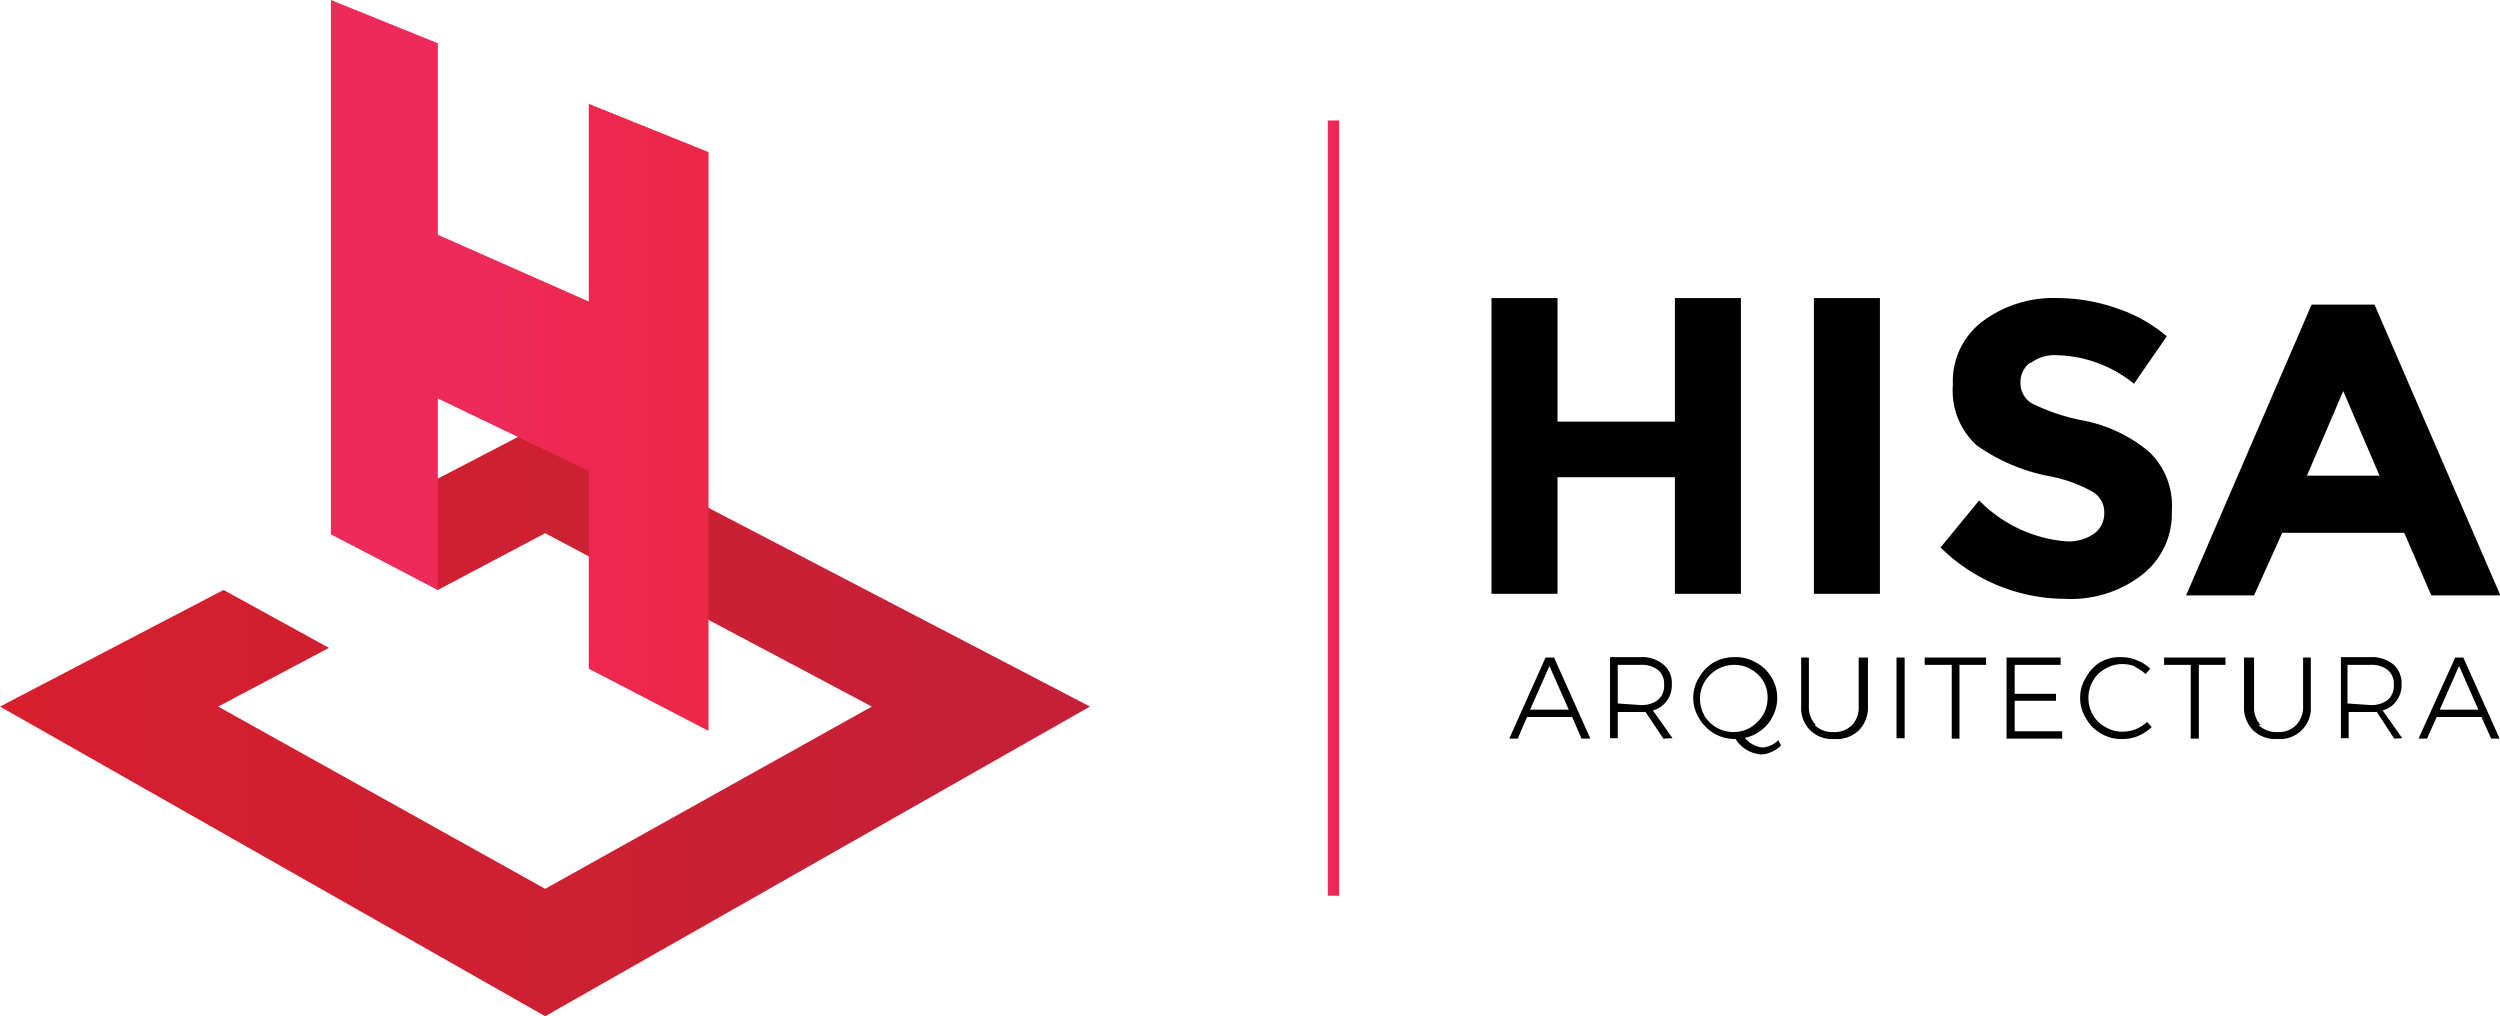 <svg id="Layer_1" data-name="Layer 1" xmlns="http://www.w3.org/2000/svg" xmlns:xlink="http://www.w3.org/1999/xlink" viewBox="0 0 64.75 26.32"><defs><style>.cls-1{fill:none;}.cls-2{fill:#010101;}.cls-3{clip-path:url(#clip-path);}.cls-4{fill:url(#linear-gradient);}.cls-5{clip-path:url(#clip-path-2);}.cls-6{fill:url(#linear-gradient-2);}.cls-7{clip-path:url(#clip-path-3);}.cls-8{fill:url(#linear-gradient-3);}</style><clipPath id="clip-path" transform="translate(-7.62 -0.34)"><rect class="cls-1" x="42.01" y="3.46" width="0.3" height="20.08"/></clipPath><linearGradient id="linear-gradient" x1="183.45" y1="3302.38" x2="183.83" y2="3302.38" gradientTransform="matrix(0.8, 0, 0, -0.8, -112.27, 2653.08)" gradientUnits="userSpaceOnUse"><stop offset="0" stop-color="#ed2a5a"/><stop offset="1" stop-color="#ed253d"/></linearGradient><clipPath id="clip-path-2" transform="translate(-7.62 -0.34)"><polygon class="cls-1" points="21.74 11.29 16.24 14.15 18.96 15.62 21.74 14.15 30.2 18.64 21.74 23.36 13.27 18.64 16.14 17.12 13.41 15.62 7.62 18.64 21.74 26.66 35.85 18.64 21.74 11.29"/></clipPath><linearGradient id="linear-gradient-2" x1="-1168.39" y1="1533.4" x2="-1168.01" y2="1533.4" gradientTransform="matrix(74.15, 0, 0, -74.15, 86633.61, 113717.39)" gradientUnits="userSpaceOnUse"><stop offset="0" stop-color="#d91f2c"/><stop offset="1" stop-color="#c52037"/></linearGradient><clipPath id="clip-path-3" transform="translate(-7.62 -0.34)"><polygon class="cls-1" points="22.87 3.03 22.87 8.15 18.96 6.42 18.96 1.46 16.19 0.34 16.19 5.18 16.19 9.34 16.19 14.18 18.96 15.62 18.96 10.66 22.87 12.54 22.87 17.66 25.97 19.27 25.97 14.03 25.97 9.53 25.97 4.28 22.87 3.03"/></clipPath><linearGradient id="linear-gradient-3" x1="-1139.72" y1="1569.39" x2="-1139.34" y2="1569.39" gradientTransform="matrix(25.7, 0, 0, -25.7, 29302.71, 40347.28)" xlink:href="#linear-gradient"/></defs><title>logo-hisa</title><path class="cls-2" d="M60.19,9.74a.63.63,0,0,0-.24.52.61.61,0,0,0,.3.53,5.22,5.22,0,0,0,1.37.45,3.79,3.79,0,0,1,1.66.8,1.93,1.93,0,0,1,.59,1.54,2,2,0,0,1-.76,1.64,3,3,0,0,1-2,.63,4.62,4.62,0,0,1-3.23-1.33l1-1.22a3.55,3.55,0,0,0,2.25,1.06,1.15,1.15,0,0,0,.73-.2.65.65,0,0,0,.26-.54.61.61,0,0,0-.28-.53,3.6,3.6,0,0,0-1.11-.41,4.83,4.83,0,0,1-1.92-.81,1.92,1.92,0,0,1-.61-1.57A1.94,1.94,0,0,1,59,8.64a3.07,3.07,0,0,1,1.92-.58,4.7,4.7,0,0,1,1.51.26,3.89,3.89,0,0,1,1.31.73l-.85,1.23a3.28,3.28,0,0,0-2-.74,1,1,0,0,0-.67.2" transform="translate(-7.62 -0.34)"/><path class="cls-2" d="M70.59,15.76l-.7-1.62H66.73L66,15.76H64.24l3.25-7.53h1.63l3.26,7.53Zm-2.28-5.29-.94,2.19h1.88Z" transform="translate(-7.62 -0.34)"/><path class="cls-2" d="M48.58,19.47l-.24-.56H47.17l-.24.56h-.22l.94-2.1h.22l.94,2.1Zm-1.33-.75h1l-.5-1.13Z" transform="translate(-7.62 -0.34)"/><path class="cls-2" d="M50.7,19.47l-.46-.69h-.72v.68h-.2v-2.1h.78a.85.85,0,0,1,.6.19.61.61,0,0,1,.22.51.67.67,0,0,1-.13.43.64.64,0,0,1-.36.25l.51.72Zm-.6-.87a.7.7,0,0,0,.46-.13.48.48,0,0,0,.16-.4.46.46,0,0,0-.16-.38.7.7,0,0,0-.46-.13h-.58v1Z" transform="translate(-7.62 -0.34)"/><path class="cls-2" d="M53.75,19.65a.83.83,0,0,1-.26.17.65.65,0,0,1-.26.06.86.86,0,0,1-.66-.4h0a1.07,1.07,0,0,1-.55-.14,1.12,1.12,0,0,1-.39-.39,1,1,0,0,1,0-1.07A1.09,1.09,0,0,1,52,17.5a1.07,1.07,0,0,1,.55-.14,1,1,0,0,1,.55.14,1,1,0,0,1,.4.38,1,1,0,0,1,.15.54,1,1,0,0,1-.11.46,1,1,0,0,1-.3.37,1,1,0,0,1-.43.2.69.69,0,0,0,.46.25.65.65,0,0,0,.41-.19Zm-2-.79a1,1,0,0,0,.32.32.89.89,0,0,0,.45.12.86.86,0,0,0,.44-.12,1,1,0,0,0,.32-.32.86.86,0,0,0,.12-.44A.83.83,0,0,0,53.3,18a.89.89,0,0,0-.32-.32.86.86,0,0,0-.44-.12.89.89,0,0,0-.77.44.83.83,0,0,0-.12.44.86.86,0,0,0,.12.44" transform="translate(-7.62 -0.34)"/><path class="cls-2" d="M54.62,19.12a.66.66,0,0,0,.49.18.65.65,0,0,0,.48-.18.68.68,0,0,0,.17-.5V17.37H56v1.25a.85.85,0,0,1-.23.63.82.82,0,0,1-.63.23.82.82,0,0,1-.64-.23.82.82,0,0,1-.23-.63V17.37h.2v1.25a.68.68,0,0,0,.18.5" transform="translate(-7.62 -0.34)"/><rect class="cls-2" x="49.12" y="17.03" width="0.21" height="2.09"/><polygon class="cls-2" points="49.85 17.03 51.44 17.03 51.44 17.22 50.75 17.22 50.75 19.13 50.55 19.13 50.55 17.22 49.85 17.22 49.85 17.03"/><polygon class="cls-2" points="51.97 17.03 53.37 17.03 53.37 17.22 52.18 17.22 52.18 17.97 53.25 17.97 53.25 18.15 52.18 18.15 52.18 18.94 53.41 18.94 53.41 19.13 51.97 19.13 51.97 17.03"/><path class="cls-2" d="M62.94,17.61a.84.84,0,0,0-.35-.07.83.83,0,0,0-.44.12.8.8,0,0,0-.32.31.89.89,0,0,0-.12.45.86.86,0,0,0,.12.44.8.8,0,0,0,.32.31.83.83,0,0,0,.44.12,1,1,0,0,0,.34-.06,1.17,1.17,0,0,0,.3-.19l.12.13a1.18,1.18,0,0,1-.35.23,1,1,0,0,1-.41.08,1,1,0,0,1-.55-.14,1,1,0,0,1-.39-.39,1,1,0,0,1,0-1.07A1.09,1.09,0,0,1,62,17.5a1,1,0,0,1,.55-.14,1,1,0,0,1,.41.08,1,1,0,0,1,.35.22l-.12.14a.91.91,0,0,0-.29-.19" transform="translate(-7.62 -0.34)"/><polygon class="cls-2" points="56.05 17.03 57.64 17.03 57.64 17.22 56.95 17.22 56.95 19.13 56.74 19.13 56.74 17.22 56.05 17.22 56.05 17.03"/><path class="cls-2" d="M66.12,19.12a.66.66,0,0,0,.49.18.62.62,0,0,0,.48-.18.68.68,0,0,0,.18-.5V17.37h.2v1.25a.8.8,0,0,1-.86.86.84.84,0,0,1-.64-.23.85.85,0,0,1-.23-.63V17.37H66v1.25a.68.68,0,0,0,.17.5" transform="translate(-7.62 -0.34)"/><path class="cls-2" d="M69.63,19.47l-.45-.69h-.73v.68h-.2v-2.1H69a.89.89,0,0,1,.61.19.64.64,0,0,1,.21.51.67.67,0,0,1-.13.43.64.64,0,0,1-.36.25l.51.72ZM69,18.6a.7.7,0,0,0,.46-.13.48.48,0,0,0,.16-.4.46.46,0,0,0-.16-.38.7.7,0,0,0-.46-.13h-.58v1Z" transform="translate(-7.62 -0.34)"/><path class="cls-2" d="M72.14,19.47l-.25-.56H70.73l-.25.56h-.22l.95-2.1h.21l.94,2.1Zm-1.33-.75h1l-.5-1.13Z" transform="translate(-7.62 -0.34)"/><g class="cls-3"><rect class="cls-4" x="34.38" y="3.12" width="0.3" height="20.08"/></g><g class="cls-5"><rect class="cls-6" y="10.95" width="28.22" height="15.37"/></g><g class="cls-7"><rect class="cls-8" x="8.57" width="9.78" height="18.93"/></g><polygon class="cls-2" points="43.38 7.72 45.09 7.72 45.09 15.38 43.38 15.38 43.38 12.36 40.34 12.36 40.34 15.38 38.63 15.38 38.63 7.72 40.34 7.72 40.34 10.92 43.38 10.92 43.38 7.72"/><rect class="cls-2" x="46.98" y="7.72" width="1.71" height="7.66"/></svg>